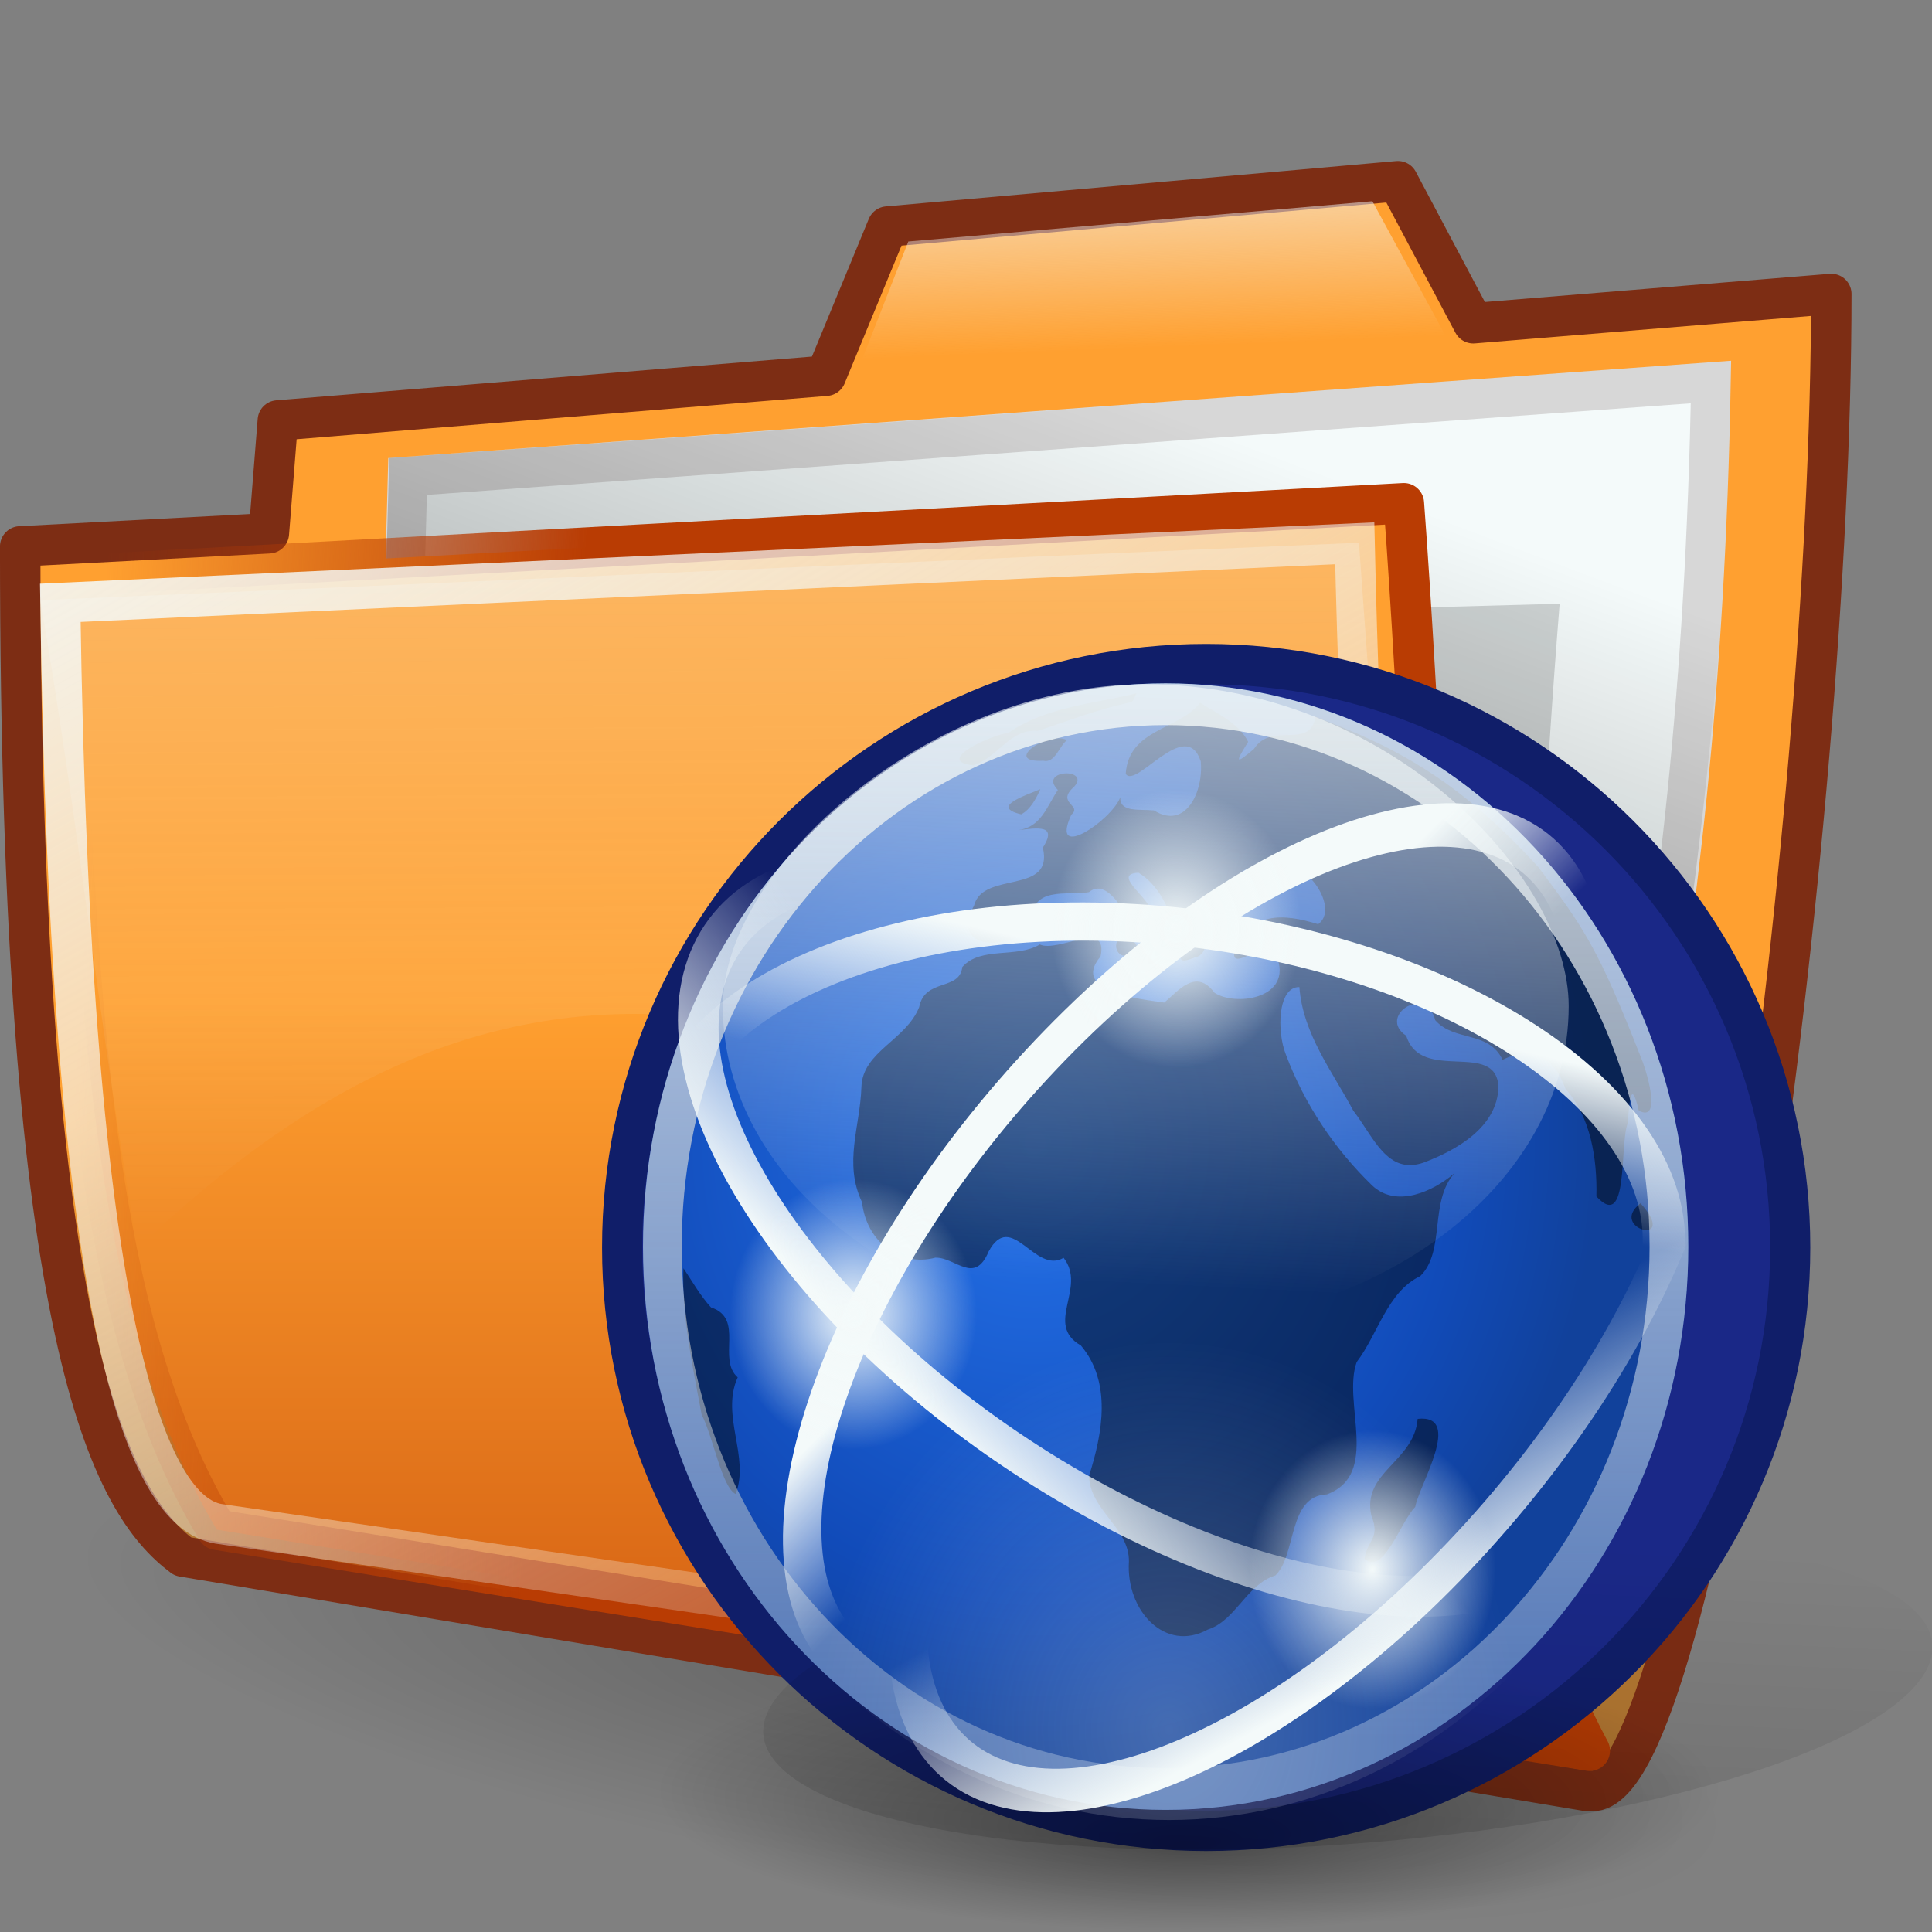 <?xml version="1.0" encoding="UTF-8" standalone="no"?>
<!-- Created with Inkscape (http://www.inkscape.org/) -->

<svg
   xmlns:dc="http://purl.org/dc/elements/1.1/"
   xmlns:cc="http://creativecommons.org/ns#"
   xmlns:rdf="http://www.w3.org/1999/02/22-rdf-syntax-ns#"
   xmlns:svg="http://www.w3.org/2000/svg"
   xmlns="http://www.w3.org/2000/svg"
   xmlns:xlink="http://www.w3.org/1999/xlink"
   xmlns:sodipodi="http://sodipodi.sourceforge.net/DTD/sodipodi-0.dtd"
   xmlns:inkscape="http://www.inkscape.org/namespaces/inkscape"
   sodipodi:docname="internet-ftp-client.svg"
   inkscape:version="0.47 r22583"
   sodipodi:version="0.32"
   id="svg2"
   height="48"
   width="48"
   version="1.0"
   inkscape:export-filename="/home/silvestre/Neu/scalable/actions/document-open.png"
   inkscape:export-xdpi="90"
   inkscape:export-ydpi="90">
  <rect width="100%" height="100%" fill="#808080" stroke="none"/>
  <sodipodi:namedview
     inkscape:window-y="55"
     inkscape:window-x="32"
     inkscape:window-height="588"
     inkscape:window-width="872"
     inkscape:current-layer="g4668"
     inkscape:document-units="px"
     inkscape:cy="22"
     inkscape:cx="24"
     inkscape:zoom="1"
     inkscape:pageshadow="2"
     inkscape:pageopacity="0.0"
     borderopacity="1.0"
     bordercolor="#666666"
     pagecolor="#ffffff"
     id="base"
     showborder="true"
     showgrid="false"
     width="48px"
     height="48px"
     inkscape:showpageshadow="false"
     inkscape:window-maximized="0" />
  <defs
     id="defs3">
    <inkscape:perspective
       id="perspective156"
       inkscape:persp3d-origin="24 : 16 : 1"
       inkscape:vp_z="48 : 24 : 1"
       inkscape:vp_y="0 : 1000 : 0"
       inkscape:vp_x="0 : 24 : 1"
       sodipodi:type="inkscape:persp3d" />
    <linearGradient
       id="linearGradient2871"
       inkscape:collect="always">
      <stop
         id="stop2873"
         offset="0"
         style="stop-color:#ffa740;stop-opacity:1;" />
      <stop
         id="stop2875"
         offset="1"
         style="stop-color:#bf731a;stop-opacity:1" />
    </linearGradient>
    <linearGradient
       id="linearGradient2865">
      <stop
         id="stop2867"
         offset="0"
         style="stop-color:#ffa740;stop-opacity:1;" />
      <stop
         id="stop2869"
         offset="1"
         style="stop-color:#ca6b18;stop-opacity:1" />
    </linearGradient>
    <linearGradient
       id="linearGradient2857"
       inkscape:collect="always">
      <stop
         id="stop2859"
         offset="0"
         style="stop-color:white;stop-opacity:1;" />
      <stop
         id="stop2861"
         offset="1"
         style="stop-color:white;stop-opacity:0.22" />
    </linearGradient>
    <linearGradient
       id="linearGradient11317">
      <stop
         style="stop-color:#000000;stop-opacity:0.49;"
         offset="0"
         id="stop11319" />
      <stop
         style="stop-color:#000000;stop-opacity:0;"
         offset="1"
         id="stop11321" />
    </linearGradient>
    <linearGradient
       inkscape:collect="always"
       id="linearGradient10475">
      <stop
         style="stop-color:#ffffff;stop-opacity:1;"
         offset="0"
         id="stop10477" />
      <stop
         style="stop-color:#ffffff;stop-opacity:0;"
         offset="1"
         id="stop10479" />
    </linearGradient>
    <linearGradient
       id="linearGradient10465">
      <stop
         style="stop-color:#ffa740;stop-opacity:1;"
         offset="0"
         id="stop10467" />
      <stop
         style="stop-color:#d57827;stop-opacity:1;"
         offset="1"
         id="stop10469" />
    </linearGradient>
    <linearGradient
       id="linearGradient10457">
      <stop
         style="stop-color:#000000;stop-opacity:0.323;"
         offset="0"
         id="stop10459" />
      <stop
         style="stop-color:#000000;stop-opacity:0;"
         offset="1"
         id="stop10461" />
    </linearGradient>
    <linearGradient
       id="linearGradient8158">
      <stop
         style="stop-color:#000000;stop-opacity:0.74;"
         offset="0"
         id="stop8160" />
      <stop
         style="stop-color:#000000;stop-opacity:0;"
         offset="1"
         id="stop8162" />
    </linearGradient>
    <linearGradient
       id="linearGradient5866">
      <stop
         style="stop-color:#ffffff;stop-opacity:0.615;"
         offset="0"
         id="stop5868" />
      <stop
         style="stop-color:#ffffff;stop-opacity:0;"
         offset="1"
         id="stop5870" />
    </linearGradient>
    <linearGradient
       inkscape:collect="always"
       id="linearGradient5098">
      <stop
         style="stop-color:#ae5b00;stop-opacity:1;"
         offset="0"
         id="stop5100" />
      <stop
         style="stop-color:#ae5b00;stop-opacity:0;"
         offset="1"
         id="stop5102" />
    </linearGradient>
    <radialGradient
       r="20.929"
       fy="210.29"
       fx="24.735"
       cy="210.29"
       cx="24.735"
       gradientTransform="scale(2.11,0.474)"
       gradientUnits="userSpaceOnUse"
       id="radialGradient1351"
       xlink:href="#linearGradient10457"
       inkscape:collect="always" />
    <linearGradient
       y2="157.023"
       x2="62.504"
       y1="178.638"
       x1="42.722"
       gradientTransform="matrix(1.307,0,0,0.629,15.218,-1.158036e-15)"
       gradientUnits="userSpaceOnUse"
       id="linearGradient1353"
       xlink:href="#linearGradient11317"
       inkscape:collect="always" />
    <linearGradient
       y2="27.31"
       x2="49.017"
       y1="95.898"
       x1="22.532"
       gradientTransform="matrix(1.02,0,0,0.981,1.872959e-17,6)"
       gradientUnits="userSpaceOnUse"
       id="linearGradient1355"
       xlink:href="#linearGradient8158"
       inkscape:collect="always" />
    <linearGradient
       y2="43.167"
       x2="41.862"
       y1="113.422"
       x1="39.661"
       gradientTransform="matrix(1.096,0,0,0.913,1.872959e-17,4)"
       gradientUnits="userSpaceOnUse"
       id="linearGradient1357"
       xlink:href="#linearGradient10465"
       inkscape:collect="always" />
    <linearGradient
       y2="73.22"
       x2="7.034"
       y1="74.339"
       x1="29.54"
       gradientTransform="matrix(1.093,0,0,0.915,1.872959e-17,6)"
       gradientUnits="userSpaceOnUse"
       id="linearGradient1359"
       xlink:href="#linearGradient5098"
       inkscape:collect="always" />
    <linearGradient
       y2="95.257"
       x2="30.81"
       y1="28.559"
       x1="30.223"
       gradientTransform="matrix(1.312,0,0,0.762,1.872959e-17,6)"
       gradientUnits="userSpaceOnUse"
       id="linearGradient1361"
       xlink:href="#linearGradient5866"
       inkscape:collect="always" />
    <linearGradient
       y2="52.198"
       x2="37.014"
       y1="28.907"
       x1="34.212"
       gradientTransform="matrix(1.83,0,0,0.546,1.872959e-17,4)"
       gradientUnits="userSpaceOnUse"
       id="linearGradient1363"
       xlink:href="#linearGradient10475"
       inkscape:collect="always" />
    <linearGradient
       y2="52.198"
       x2="37.014"
       y1="28.907"
       x1="34.212"
       gradientTransform="matrix(0.868,0,0,0.289,-2.06,-6.5)"
       gradientUnits="userSpaceOnUse"
       id="linearGradient2837"
       xlink:href="#linearGradient10475"
       inkscape:collect="always" />
    <linearGradient
       y2="95.257"
       x2="30.81"
       y1="28.559"
       x1="30.223"
       gradientTransform="matrix(0.624,0,0,0.345,-2.314,-2.128)"
       gradientUnits="userSpaceOnUse"
       id="linearGradient2840"
       xlink:href="#linearGradient5866"
       inkscape:collect="always" />
    <linearGradient
       y2="105.102"
       x2="42.138"
       y1="68.161"
       x1="42.138"
       gradientTransform="matrix(0.528,0,0,0.428,-1.912,-4.317)"
       gradientUnits="userSpaceOnUse"
       id="linearGradient2843"
       xlink:href="#linearGradient2865"
       inkscape:collect="always" />
    <linearGradient
       y2="73.22"
       x2="7.034"
       y1="74.339"
       x1="29.54"
       gradientTransform="matrix(0.527,0,0,0.429,-1.912,-3.38)"
       gradientUnits="userSpaceOnUse"
       id="linearGradient2845"
       xlink:href="#linearGradient5098"
       inkscape:collect="always" />
    <linearGradient
       y2="27.31"
       x2="49.017"
       y1="95.898"
       x1="22.532"
       gradientTransform="matrix(0.483,0,0,0.471,-0.288,-4.714)"
       gradientUnits="userSpaceOnUse"
       id="linearGradient2849"
       xlink:href="#linearGradient8158"
       inkscape:collect="always" />
    <linearGradient
       gradientTransform="matrix(0.413,0,0,0.405,-4.298,-2.762)"
       gradientUnits="userSpaceOnUse"
       y2="108.225"
       x2="56.61"
       y1="38.662"
       x1="17.033"
       id="linearGradient2863"
       xlink:href="#linearGradient2857"
       inkscape:collect="always" />
    <linearGradient
       gradientTransform="matrix(0.418,0,0,0.417,-3.974,-3.896)"
       gradientUnits="userSpaceOnUse"
       y2="101.192"
       x2="113.844"
       y1="76.005"
       x1="113.844"
       id="linearGradient2877"
       xlink:href="#linearGradient2871"
       inkscape:collect="always" />
    <linearGradient
       gradientTransform="matrix(0.979,0,0,0.979,2.744,2.791)"
       inkscape:collect="always"
       xlink:href="#linearGradient5085"
       id="linearGradient5091"
       x1="134.9"
       y1="53.314"
       x2="134.9"
       y2="194.279"
       gradientUnits="userSpaceOnUse" />
    <linearGradient
       inkscape:collect="always"
       xlink:href="#linearGradient2793"
       id="linearGradient2799"
       x1="128.189"
       y1="86.2"
       x2="189.934"
       y2="206.335"
       gradientUnits="userSpaceOnUse"
       gradientTransform="matrix(1.445,0,0,1.445,-127.15,-108.58)" />
    <linearGradient
       inkscape:collect="always"
       xlink:href="#XMLID_1_"
       id="linearGradient7"
       gradientUnits="userSpaceOnUse"
       x1="183.607"
       y1="8.897"
       x2="58.777"
       y2="191.462"
       gradientTransform="matrix(0.922,0,0,0.922,9.953,9.779)" />
    <radialGradient
       inkscape:collect="always"
       xlink:href="#XMLID_2_"
       id="radialGradient6"
       gradientUnits="userSpaceOnUse"
       cx="121.448"
       cy="247.774"
       fx="121.448"
       fy="247.774"
       r="163.827"
       gradientTransform="matrix(0.922,0,0,0.922,9.953,9.779)" />
    <radialGradient
       id="XMLID_2_"
       cx="121.448"
       cy="247.774"
       r="163.827"
       fx="121.448"
       fy="247.774"
       gradientUnits="userSpaceOnUse">
      <stop
         offset="0"
         style="stop-color:#CA002D"
         id="stop166" />
      <stop
         offset="1"
         style="stop-color:#FF0000"
         id="stop167" />
    </radialGradient>
    <linearGradient
       id="XMLID_1_"
       gradientUnits="userSpaceOnUse"
       x1="183.607"
       y1="8.897"
       x2="58.777"
       y2="191.462">
      <stop
         offset="0"
         style="stop-color:#FFFFFF"
         id="stop159" />
      <stop
         offset="1"
         style="stop-color:#FF0000"
         id="stop160" />
    </linearGradient>
    <linearGradient
       id="linearGradient1726">
      <stop
         style="stop-color:#fffb00;stop-opacity:1;"
         offset="0"
         id="stop1727" />
      <stop
         style="stop-color:#ff9c00;stop-opacity:1;"
         offset="1"
         id="stop1728" />
    </linearGradient>
    <linearGradient
       id="linearGradient1733">
      <stop
         style="stop-color:#ffffff;stop-opacity:0.77;"
         offset="0"
         id="stop1734" />
      <stop
         style="stop-color:#ffffff;stop-opacity:0;"
         offset="1"
         id="stop1735" />
    </linearGradient>
    <linearGradient
       id="linearGradient2068">
      <stop
         style="stop-color:#000000;stop-opacity:0.25;"
         offset="0"
         id="stop2070" />
      <stop
         style="stop-color:#000000;stop-opacity:0;"
         offset="1"
         id="stop2072" />
    </linearGradient>
    <linearGradient
       inkscape:collect="always"
       id="linearGradient2793">
      <stop
         style="stop-color:#ffffff;stop-opacity:1;"
         offset="0"
         id="stop2795" />
      <stop
         style="stop-color:#ffffff;stop-opacity:0;"
         offset="1"
         id="stop2797" />
    </linearGradient>
    <linearGradient
       inkscape:collect="always"
       id="linearGradient5085">
      <stop
         style="stop-color:#ffffff;stop-opacity:1;"
         offset="0"
         id="stop5087" />
      <stop
         style="stop-color:#ffffff;stop-opacity:0.601"
         offset="1"
         id="stop5089" />
    </linearGradient>
    <radialGradient
       inkscape:collect="always"
       xlink:href="#linearGradient5971"
       id="radialGradient5985"
       gradientUnits="userSpaceOnUse"
       cx="25.149"
       cy="14.426"
       fx="25.149"
       fy="14.426"
       r="2.851" />
    <radialGradient
       inkscape:collect="always"
       xlink:href="#linearGradient5971"
       id="radialGradient5981"
       gradientUnits="userSpaceOnUse"
       cx="25.149"
       cy="14.426"
       fx="25.149"
       fy="14.426"
       r="2.851" />
    <radialGradient
       inkscape:collect="always"
       xlink:href="#linearGradient5971"
       id="radialGradient5977"
       cx="25.149"
       cy="14.426"
       fx="25.149"
       fy="14.426"
       r="2.851"
       gradientUnits="userSpaceOnUse" />
    <linearGradient
       inkscape:collect="always"
       xlink:href="#linearGradient6001"
       id="linearGradient5094"
       gradientUnits="userSpaceOnUse"
       x1="-21.659"
       y1="15.649"
       x2="-21.962"
       y2="21.336" />
    <linearGradient
       inkscape:collect="always"
       xlink:href="#linearGradient6001"
       id="linearGradient5092"
       gradientUnits="userSpaceOnUse"
       x1="-22.823"
       y1="28.338"
       x2="-22.114"
       y2="22.662" />
    <linearGradient
       inkscape:collect="always"
       xlink:href="#linearGradient6001"
       id="linearGradient5090"
       gradientUnits="userSpaceOnUse"
       x1="-25.176"
       y1="30.057"
       x2="-22.114"
       y2="22.662" />
    <linearGradient
       inkscape:collect="always"
       xlink:href="#linearGradient6001"
       id="linearGradient5088"
       gradientUnits="userSpaceOnUse"
       x1="-25.176"
       y1="30.057"
       x2="-22.252"
       y2="21.042" />
    <linearGradient
       id="linearGradient6001"
       inkscape:collect="always">
      <stop
         id="stop6003"
         offset="0"
         style="stop-color:#ffffff;stop-opacity:1;" />
      <stop
         id="stop6005"
         offset="1"
         style="stop-color:#ffffff;stop-opacity:0;" />
    </linearGradient>
    <radialGradient
       inkscape:collect="always"
       xlink:href="#linearGradient4308"
       id="radialGradient3949"
       gradientUnits="userSpaceOnUse"
       gradientTransform="matrix(0.224,2.512926e-17,-2.393278e-17,0.248,5.947,11.115)"
       cx="64.842"
       cy="119.526"
       fx="64.842"
       fy="119.526"
       r="56.443" />
    <linearGradient
       inkscape:collect="always"
       xlink:href="#linearGradient4206"
       id="linearGradient4212"
       x1="59.643"
       y1="14.832"
       x2="59.643"
       y2="121.827"
       gradientUnits="userSpaceOnUse" />
    <linearGradient
       inkscape:collect="always"
       xlink:href="#linearGradient6534"
       id="linearGradient6540"
       x1="29.184"
       y1="367.827"
       x2="83.526"
       y2="21.705"
       gradientUnits="userSpaceOnUse" />
    <radialGradient
       inkscape:collect="always"
       xlink:href="#linearGradient6519"
       id="radialGradient6525"
       cx="56.109"
       cy="115.142"
       fx="56.109"
       fy="136.469"
       r="54.105"
       gradientTransform="matrix(0.914,2.206993e-7,-4.100829e-8,0.17,4.849,95.596)"
       gradientUnits="userSpaceOnUse" />
    <linearGradient
       inkscape:collect="always"
       xlink:href="#linearGradient5044"
       id="linearGradient5063"
       gradientUnits="userSpaceOnUse"
       x1="70.849"
       y1="-18.185"
       x2="67.07"
       y2="69.196"
       gradientTransform="matrix(0.338,0,0,0.385,-1.698,-1.779)" />
    <radialGradient
       inkscape:collect="always"
       xlink:href="#linearGradient2087"
       id="radialGradient5059"
       gradientUnits="userSpaceOnUse"
       cx="52.664"
       cy="59.985"
       fx="52.664"
       fy="59.985"
       r="56.443"
       gradientTransform="matrix(1.119,5.340557e-16,-5.627992e-16,1.119,-6.269,-7.14)" />
    <linearGradient
       id="linearGradient2087">
      <stop
         style="stop-color:#5ab9ff;stop-opacity:1;"
         offset="0"
         id="stop2089" />
      <stop
         id="stop2816"
         offset="0"
         style="stop-color:#007be4;stop-opacity:1;" />
      <stop
         style="stop-color:#005eb5;stop-opacity:1;"
         offset="0.75"
         id="stop2818" />
      <stop
         style="stop-color:#004d9b;stop-opacity:1;"
         offset="1"
         id="stop2091" />
    </linearGradient>
    <linearGradient
       id="linearGradient4308">
      <stop
         style="stop-color:#ffffff;stop-opacity:0.229;"
         offset="0"
         id="stop4310" />
      <stop
         style="stop-color:#ffffff;stop-opacity:0;"
         offset="1"
         id="stop4312" />
    </linearGradient>
    <linearGradient
       inkscape:collect="always"
       id="linearGradient5044">
      <stop
         style="stop-color:#ffffff;stop-opacity:1;"
         offset="0"
         id="stop5046" />
      <stop
         style="stop-color:#ffffff;stop-opacity:0;"
         offset="1"
         id="stop5048" />
    </linearGradient>
    <linearGradient
       inkscape:collect="always"
       id="linearGradient6519">
      <stop
         style="stop-color:black;stop-opacity:0.392"
         offset="0"
         id="stop6521" />
      <stop
         style="stop-color:#000000;stop-opacity:0;"
         offset="1"
         id="stop6523" />
    </linearGradient>
    <linearGradient
       inkscape:collect="always"
       id="linearGradient6534">
      <stop
         style="stop-color:#000000;stop-opacity:0.396"
         offset="0"
         id="stop6536" />
      <stop
         style="stop-color:#000000;stop-opacity:0;"
         offset="1"
         id="stop6538" />
    </linearGradient>
    <linearGradient
       inkscape:collect="always"
       id="linearGradient4206">
      <stop
         style="stop-color:#ffffff;stop-opacity:1;"
         offset="0"
         id="stop4208" />
      <stop
         style="stop-color:#ffffff;stop-opacity:0.369"
         offset="1"
         id="stop4210" />
    </linearGradient>
    <linearGradient
       inkscape:collect="always"
       id="linearGradient5971">
      <stop
         style="stop-color:white;stop-opacity:1;"
         offset="0"
         id="stop5973" />
      <stop
         style="stop-color:white;stop-opacity:0;"
         offset="1"
         id="stop5975" />
    </linearGradient>
    <linearGradient
       y2="21.705"
       x2="83.526"
       y1="367.827"
       x1="29.184"
       gradientUnits="userSpaceOnUse"
       id="linearGradient4706"
       xlink:href="#linearGradient6534"
       inkscape:collect="always" />
    <radialGradient
       r="54.105"
       fy="136.469"
       fx="56.109"
       cy="115.142"
       cx="56.109"
       gradientTransform="matrix(0.914,2.206993e-7,-4.100829e-8,0.17,4.849,95.596)"
       gradientUnits="userSpaceOnUse"
       id="radialGradient4708"
       xlink:href="#linearGradient6519"
       inkscape:collect="always" />
    <radialGradient
       r="56.443"
       fy="59.985"
       fx="52.664"
       cy="59.985"
       cx="52.664"
       gradientTransform="matrix(1.119,5.340557e-16,-5.627992e-16,1.119,-6.269,-7.14)"
       gradientUnits="userSpaceOnUse"
       id="radialGradient4710"
       xlink:href="#linearGradient2087"
       inkscape:collect="always" />
    <radialGradient
       r="56.443"
       fy="119.526"
       fx="64.842"
       cy="119.526"
       cx="64.842"
       gradientTransform="matrix(0.224,2.512926e-17,-2.393278e-17,0.248,5.947,11.115)"
       gradientUnits="userSpaceOnUse"
       id="radialGradient4712"
       xlink:href="#linearGradient4308"
       inkscape:collect="always" />
    <linearGradient
       y2="69.196"
       x2="67.07"
       y1="-18.185"
       x1="70.849"
       gradientTransform="matrix(0.338,0,0,0.385,-1.698,-1.779)"
       gradientUnits="userSpaceOnUse"
       id="linearGradient4714"
       xlink:href="#linearGradient5044"
       inkscape:collect="always" />
    <linearGradient
       y2="121.827"
       x2="59.643"
       y1="14.832"
       x1="59.643"
       gradientUnits="userSpaceOnUse"
       id="linearGradient4716"
       xlink:href="#linearGradient4206"
       inkscape:collect="always" />
    <linearGradient
       y2="21.042"
       x2="-22.252"
       y1="30.057"
       x1="-25.176"
       gradientUnits="userSpaceOnUse"
       id="linearGradient4718"
       xlink:href="#linearGradient6001"
       inkscape:collect="always" />
    <linearGradient
       y2="22.662"
       x2="-22.114"
       y1="30.057"
       x1="-25.176"
       gradientUnits="userSpaceOnUse"
       id="linearGradient4720"
       xlink:href="#linearGradient6001"
       inkscape:collect="always" />
    <linearGradient
       y2="22.662"
       x2="-22.114"
       y1="28.338"
       x1="-22.823"
       gradientUnits="userSpaceOnUse"
       id="linearGradient4722"
       xlink:href="#linearGradient6001"
       inkscape:collect="always" />
    <linearGradient
       y2="21.336"
       x2="-21.962"
       y1="15.649"
       x1="-21.659"
       gradientUnits="userSpaceOnUse"
       id="linearGradient4724"
       xlink:href="#linearGradient6001"
       inkscape:collect="always" />
    <radialGradient
       r="2.851"
       fy="14.426"
       fx="25.149"
       cy="14.426"
       cx="25.149"
       gradientUnits="userSpaceOnUse"
       id="radialGradient4726"
       xlink:href="#linearGradient5971"
       inkscape:collect="always" />
    <radialGradient
       r="2.851"
       fy="14.426"
       fx="25.149"
       cy="14.426"
       cx="25.149"
       gradientUnits="userSpaceOnUse"
       id="radialGradient4728"
       xlink:href="#linearGradient5971"
       inkscape:collect="always" />
    <radialGradient
       r="2.851"
       fy="14.426"
       fx="25.149"
       cy="14.426"
       cx="25.149"
       gradientUnits="userSpaceOnUse"
       id="radialGradient4730"
       xlink:href="#linearGradient5971"
       inkscape:collect="always" />
    <linearGradient
       y2="95.257"
       x2="30.81"
       y1="28.559"
       x1="30.223"
       gradientTransform="matrix(0.624,0,0,0.345,-2.314,-2.128)"
       gradientUnits="userSpaceOnUse"
       id="linearGradient2840-773"
       xlink:href="#linearGradient5866-413"
       inkscape:collect="always" />
    <linearGradient
       id="linearGradient5866-413">
      <stop
         style="stop-color:#f4fafa;stop-opacity:0.615;"
         offset="0"
         id="stop3088" />
      <stop
         style="stop-color:#f4fafa;stop-opacity:0;"
         offset="1"
         id="stop3090" />
    </linearGradient>
    <linearGradient
       gradientTransform="matrix(0.418,0,0,0.417,-3.974,-3.896)"
       gradientUnits="userSpaceOnUse"
       y2="101.192"
       x2="113.844"
       y1="76.005"
       x1="113.844"
       id="linearGradient2877-844"
       xlink:href="#linearGradient2871-464"
       inkscape:collect="always" />
    <linearGradient
       id="linearGradient2871-464"
       inkscape:collect="always">
      <stop
         id="stop3094"
         offset="0"
         style="stop-color:#ffa030;stop-opacity:1;" />
      <stop
         id="stop3096"
         offset="1"
         style="stop-color:#b47832;stop-opacity:1" />
    </linearGradient>
    <linearGradient
       y2="21.705"
       x2="83.526"
       y1="367.827"
       x1="29.184"
       gradientUnits="userSpaceOnUse"
       id="linearGradient4706-339"
       xlink:href="#linearGradient6534-48"
       inkscape:collect="always" />
    <linearGradient
       inkscape:collect="always"
       id="linearGradient6534-48">
      <stop
         style="stop-color:#000000;stop-opacity:0.396"
         offset="0"
         id="stop3100" />
      <stop
         style="stop-color:#000000;stop-opacity:0;"
         offset="1"
         id="stop3102" />
    </linearGradient>
    <radialGradient
       r="54.105"
       fy="136.469"
       fx="56.109"
       cy="115.142"
       cx="56.109"
       gradientTransform="matrix(0.914,2.206993e-7,-4.100829e-8,0.17,4.849,95.596)"
       gradientUnits="userSpaceOnUse"
       id="radialGradient4708-65"
       xlink:href="#linearGradient6519-690"
       inkscape:collect="always" />
    <linearGradient
       inkscape:collect="always"
       id="linearGradient6519-690">
      <stop
         style="stop-color:#000000;stop-opacity:0.392"
         offset="0"
         id="stop3106" />
      <stop
         style="stop-color:#000000;stop-opacity:0;"
         offset="1"
         id="stop3108" />
    </linearGradient>
    <radialGradient
       r="56.443"
       fy="59.985"
       fx="52.664"
       cy="59.985"
       cx="52.664"
       gradientTransform="matrix(1.119,5.340557e-16,-5.627992e-16,1.119,-6.269,-7.14)"
       gradientUnits="userSpaceOnUse"
       id="radialGradient4710-28"
       xlink:href="#linearGradient2087-309"
       inkscape:collect="always" />
    <linearGradient
       id="linearGradient2087-309">
      <stop
         style="stop-color:#4dafff;stop-opacity:1;"
         offset="0"
         id="stop3112" />
      <stop
         id="stop3114"
         offset="0"
         style="stop-color:#2573eb;stop-opacity:1;" />
      <stop
         style="stop-color:#114bb9;stop-opacity:1;"
         offset="0.75"
         id="stop3116" />
      <stop
         style="stop-color:#11419b;stop-opacity:1;"
         offset="1"
         id="stop3118" />
    </linearGradient>
    <radialGradient
       r="56.443"
       fy="119.526"
       fx="64.842"
       cy="119.526"
       cx="64.842"
       gradientTransform="matrix(0.224,2.512926e-17,-2.393278e-17,0.248,5.947,11.115)"
       gradientUnits="userSpaceOnUse"
       id="radialGradient4712-533"
       xlink:href="#linearGradient4308-394"
       inkscape:collect="always" />
    <linearGradient
       id="linearGradient4308-394">
      <stop
         style="stop-color:#f4fafa;stop-opacity:0.229;"
         offset="0"
         id="stop3122" />
      <stop
         style="stop-color:#f4fafa;stop-opacity:0;"
         offset="1"
         id="stop3124" />
    </linearGradient>
    <linearGradient
       y2="69.196"
       x2="67.07"
       y1="-18.185"
       x1="70.849"
       gradientTransform="matrix(0.338,0,0,0.385,-1.698,-1.779)"
       gradientUnits="userSpaceOnUse"
       id="linearGradient4714-17"
       xlink:href="#linearGradient5044-323"
       inkscape:collect="always" />
    <linearGradient
       inkscape:collect="always"
       id="linearGradient5044-323">
      <stop
         style="stop-color:#f4fafa;stop-opacity:1;"
         offset="0"
         id="stop3128" />
      <stop
         style="stop-color:#f4fafa;stop-opacity:0;"
         offset="1"
         id="stop3130" />
    </linearGradient>
    <linearGradient
       y2="121.827"
       x2="59.643"
       y1="14.832"
       x1="59.643"
       gradientUnits="userSpaceOnUse"
       id="linearGradient4716-133"
       xlink:href="#linearGradient4206-203"
       inkscape:collect="always" />
    <linearGradient
       inkscape:collect="always"
       id="linearGradient4206-203">
      <stop
         style="stop-color:#f4fafa;stop-opacity:1;"
         offset="0"
         id="stop3134" />
      <stop
         style="stop-color:#f4fafa;stop-opacity:0.369"
         offset="1"
         id="stop3136" />
    </linearGradient>
    <linearGradient
       y2="21.042"
       x2="-22.252"
       y1="30.057"
       x1="-25.176"
       gradientUnits="userSpaceOnUse"
       id="linearGradient4718-88"
       xlink:href="#linearGradient6001-989"
       inkscape:collect="always" />
    <linearGradient
       id="linearGradient6001-989"
       inkscape:collect="always">
      <stop
         id="stop3140"
         offset="0"
         style="stop-color:#f4fafa;stop-opacity:1;" />
      <stop
         id="stop3142"
         offset="1"
         style="stop-color:#f4fafa;stop-opacity:0;" />
    </linearGradient>
    <linearGradient
       y2="22.662"
       x2="-22.114"
       y1="30.057"
       x1="-25.176"
       gradientUnits="userSpaceOnUse"
       id="linearGradient4720-826"
       xlink:href="#linearGradient6001-230"
       inkscape:collect="always" />
    <linearGradient
       id="linearGradient6001-230"
       inkscape:collect="always">
      <stop
         id="stop3146"
         offset="0"
         style="stop-color:#f4fafa;stop-opacity:1;" />
      <stop
         id="stop3148"
         offset="1"
         style="stop-color:#f4fafa;stop-opacity:0;" />
    </linearGradient>
    <linearGradient
       y2="22.662"
       x2="-22.114"
       y1="28.338"
       x1="-22.823"
       gradientUnits="userSpaceOnUse"
       id="linearGradient4722-202"
       xlink:href="#linearGradient6001-768"
       inkscape:collect="always" />
    <linearGradient
       id="linearGradient6001-768"
       inkscape:collect="always">
      <stop
         id="stop3152"
         offset="0"
         style="stop-color:#f4fafa;stop-opacity:1;" />
      <stop
         id="stop3154"
         offset="1"
         style="stop-color:#f4fafa;stop-opacity:0;" />
    </linearGradient>
    <linearGradient
       y2="21.336"
       x2="-21.962"
       y1="15.649"
       x1="-21.659"
       gradientUnits="userSpaceOnUse"
       id="linearGradient4724-661"
       xlink:href="#linearGradient6001-606"
       inkscape:collect="always" />
    <linearGradient
       id="linearGradient6001-606"
       inkscape:collect="always">
      <stop
         id="stop3158"
         offset="0"
         style="stop-color:#f4fafa;stop-opacity:1;" />
      <stop
         id="stop3160"
         offset="1"
         style="stop-color:#f4fafa;stop-opacity:0;" />
    </linearGradient>
    <radialGradient
       r="2.851"
       fy="14.426"
       fx="25.149"
       cy="14.426"
       cx="25.149"
       gradientUnits="userSpaceOnUse"
       id="radialGradient4726-137"
       xlink:href="#linearGradient5971-143"
       inkscape:collect="always" />
    <linearGradient
       inkscape:collect="always"
       id="linearGradient5971-143">
      <stop
         style="stop-color:#f4fafa;stop-opacity:1;"
         offset="0"
         id="stop3164" />
      <stop
         style="stop-color:#f4fafa;stop-opacity:0;"
         offset="1"
         id="stop3166" />
    </linearGradient>
    <radialGradient
       r="2.851"
       fy="14.426"
       fx="25.149"
       cy="14.426"
       cx="25.149"
       gradientUnits="userSpaceOnUse"
       id="radialGradient4728-47"
       xlink:href="#linearGradient5971-145"
       inkscape:collect="always" />
    <linearGradient
       inkscape:collect="always"
       id="linearGradient5971-145">
      <stop
         style="stop-color:#f4fafa;stop-opacity:1;"
         offset="0"
         id="stop3170" />
      <stop
         style="stop-color:#f4fafa;stop-opacity:0;"
         offset="1"
         id="stop3172" />
    </linearGradient>
    <radialGradient
       r="2.851"
       fy="14.426"
       fx="25.149"
       cy="14.426"
       cx="25.149"
       gradientUnits="userSpaceOnUse"
       id="radialGradient4730-903"
       xlink:href="#linearGradient5971-844"
       inkscape:collect="always" />
    <linearGradient
       inkscape:collect="always"
       id="linearGradient5971-844">
      <stop
         style="stop-color:#f4fafa;stop-opacity:1;"
         offset="0"
         id="stop3176" />
      <stop
         style="stop-color:#f4fafa;stop-opacity:0;"
         offset="1"
         id="stop3178" />
    </linearGradient>
    <linearGradient
       y2="105.102"
       x2="42.138"
       y1="68.161"
       x1="42.138"
       gradientTransform="matrix(0.528,0,0,0.428,-1.912,-4.317)"
       gradientUnits="userSpaceOnUse"
       id="linearGradient2843-632"
       xlink:href="#linearGradient2865-783"
       inkscape:collect="always" />
    <linearGradient
       id="linearGradient2865-783">
      <stop
         id="stop3182"
         offset="0"
         style="stop-color:#ffa030;stop-opacity:1;" />
      <stop
         id="stop3184"
         offset="1"
         style="stop-color:#d76414;stop-opacity:1" />
    </linearGradient>
    <linearGradient
       y2="73.22"
       x2="7.034"
       y1="74.339"
       x1="29.54"
       gradientTransform="matrix(0.527,0,0,0.429,-1.912,-3.38)"
       gradientUnits="userSpaceOnUse"
       id="linearGradient2845-388"
       xlink:href="#linearGradient5098-680"
       inkscape:collect="always" />
    <linearGradient
       inkscape:collect="always"
       id="linearGradient5098-680">
      <stop
         style="stop-color:#b93c03;stop-opacity:1;"
         offset="0"
         id="stop3188" />
      <stop
         style="stop-color:#b93c03;stop-opacity:0;"
         offset="1"
         id="stop3190" />
    </linearGradient>
    <linearGradient
       y2="27.31"
       x2="49.017"
       y1="95.898"
       x1="22.532"
       gradientTransform="matrix(0.483,0,0,0.471,-0.288,-4.714)"
       gradientUnits="userSpaceOnUse"
       id="linearGradient2849-826"
       xlink:href="#linearGradient8158-290"
       inkscape:collect="always" />
    <linearGradient
       id="linearGradient8158-290">
      <stop
         style="stop-color:#000000;stop-opacity:0.74;"
         offset="0"
         id="stop3194" />
      <stop
         style="stop-color:#000000;stop-opacity:0;"
         offset="1"
         id="stop3196" />
    </linearGradient>
    <radialGradient
       r="20.929"
       fy="210.29"
       fx="24.735"
       cy="210.29"
       cx="24.735"
       gradientTransform="scale(2.11,0.474)"
       gradientUnits="userSpaceOnUse"
       id="radialGradient1351-680"
       xlink:href="#linearGradient10457-304"
       inkscape:collect="always" />
    <linearGradient
       id="linearGradient10457-304">
      <stop
         style="stop-color:#000000;stop-opacity:0.323;"
         offset="0"
         id="stop3200" />
      <stop
         style="stop-color:#000000;stop-opacity:0;"
         offset="1"
         id="stop3202" />
    </linearGradient>
    <linearGradient
       y2="52.198"
       x2="37.014"
       y1="28.907"
       x1="34.212"
       gradientTransform="matrix(0.868,0,0,0.289,-2.06,-6.5)"
       gradientUnits="userSpaceOnUse"
       id="linearGradient2837-373"
       xlink:href="#linearGradient10475-102"
       inkscape:collect="always" />
    <linearGradient
       inkscape:collect="always"
       id="linearGradient10475-102">
      <stop
         style="stop-color:#f4fafa;stop-opacity:1;"
         offset="0"
         id="stop3206" />
      <stop
         style="stop-color:#f4fafa;stop-opacity:0;"
         offset="1"
         id="stop3208" />
    </linearGradient>
    <linearGradient
       gradientTransform="matrix(0.413,0,0,0.405,-4.298,-2.762)"
       gradientUnits="userSpaceOnUse"
       y2="108.225"
       x2="56.61"
       y1="38.662"
       x1="17.033"
       id="linearGradient2863-728"
       xlink:href="#linearGradient2857-63"
       inkscape:collect="always" />
    <linearGradient
       id="linearGradient2857-63"
       inkscape:collect="always">
      <stop
         id="stop3212"
         offset="0"
         style="stop-color:#f4fafa;stop-opacity:1;" />
      <stop
         id="stop3214"
         offset="1"
         style="stop-color:#f4fafa;stop-opacity:0.22" />
    </linearGradient>
  </defs>
  <g
     inkscape:label="Layer 1"
     inkscape:groupmode="layer"
     id="layer1">
    <path
       sodipodi:type="arc"
       style="opacity:0.608;fill:url(#radialGradient1351-680);fill-opacity:1;stroke:none;stroke-width:3;stroke-linecap:round;stroke-linejoin:round;stroke-miterlimit:4;stroke-opacity:1"
       id="path9697"
       sodipodi:cx="52.191883"
       sodipodi:cy="99.660515"
       sodipodi:rx="44.162361"
       sodipodi:ry="9.9188194"
       d="M 96.354 99.661 A 44.162 9.919 0 1 1  8.03,99.661 A 44.162 9.919 0 1 1  96.354 99.661 z"
       transform="matrix(0.462,7.970305e-2,-7.970305e-2,0.462,6.234,-8.204)" />
    <path
       sodipodi:nodetypes="ccccccccccccc"
       style="fill:url(#linearGradient2877-844);fill-opacity:1;fill-rule:evenodd;stroke:#7d2d14;stroke-width:1.005;stroke-linecap:round;stroke-linejoin:round;stroke-miterlimit:4;stroke-dasharray:none;stroke-opacity:1"
       d="M 34.731,4.502 L 22.05,5.629 L 20.52,9.335 L 6.903,10.447 L 6.68,13.249 L 0.502,13.575 C 0.502,33.441 2.778,37.353 4.542,38.672 L 39.439,44.498 L 39.439,44.483 L 39.558,44.498 C 42.223,44.498 45.498,20.753 45.498,7.304 L 36.603,8.031 L 34.731,4.502 z "
       id="path2055" />
    <path
       style="fill:#f4fafa;fill-opacity:1;fill-rule:evenodd;stroke:#d7d7d7;stroke-width:0.983;stroke-linecap:butt;stroke-linejoin:miter;stroke-miterlimit:4;stroke-dasharray:none;stroke-opacity:1"
       d="M 10.126,11.838 L 9.492,35.746 L 37.958,43.008 C 39.648,32.415 42.233,24.815 42.508,9.492 L 10.126,11.838 z "
       id="path3578"
       sodipodi:nodetypes="ccccc" />
    <path
       style="fill:url(#linearGradient2849-826);fill-opacity:1;fill-rule:evenodd;stroke:none;stroke-width:0.6;stroke-linecap:butt;stroke-linejoin:miter;stroke-miterlimit:4;stroke-opacity:1"
       d="M 9.671,11.38 L 9,35.635 L 38.29,42.9 C 40.068,34.572 42.981,21.251 43,9 L 9.671,11.38 z "
       id="path7390"
       sodipodi:nodetypes="ccccc" />
    <path
       style="fill:#000000;fill-opacity:0.16;fill-rule:evenodd;stroke:none;stroke-width:1px;stroke-linecap:butt;stroke-linejoin:miter;stroke-opacity:1"
       d="M 38.749,15 C 38.006,24.253 37.6,36.289 39,43.428 L 33.647,42.161 L 30,15.238 L 38.749,15 z "
       id="path8166"
       sodipodi:nodetypes="ccccc" />
    <path
       style="fill:url(#linearGradient2843-632);fill-opacity:1;fill-rule:evenodd;stroke:url(#linearGradient2845-388);stroke-width:1.007;stroke-linecap:round;stroke-linejoin:round;stroke-miterlimit:4;stroke-dasharray:none;stroke-opacity:1"
       d="M 1.504,14.313 L 34.878,12.504 C 35.689,23.36 35.581,36.215 39.496,43.496 L 5.39,38.005 C 2.028,32.477 1.894,23.429 1.504,14.313 z "
       id="path1293"
       sodipodi:nodetypes="ccccc" />
    <path
       style="opacity:0.527;fill:url(#linearGradient2840-773);fill-opacity:1;fill-rule:evenodd;stroke:none;stroke-width:1px;stroke-linecap:butt;stroke-linejoin:miter;stroke-opacity:1"
       d="M 1,14.911 C 12.052,14.448 22.711,13.947 33.763,13.484 C 34.334,21.55 34.801,27.228 36,34 C 22.213,24.946 13.72,21.147 3.418,31.021 C 2.481,25.639 1.937,20.294 1,14.911 z "
       id="path5106"
       sodipodi:nodetypes="ccccc" />
    <path
       style="fill:url(#linearGradient2837-373);fill-opacity:1;fill-rule:evenodd;stroke:none;stroke-width:1px;stroke-linecap:butt;stroke-linejoin:miter;stroke-opacity:1"
       d="M 21,10 L 22.567,6 L 34.097,5 L 36,8.5 L 21,10 z "
       id="path10473" />
    <path
       sodipodi:nodetypes="ccccc"
       id="path1961"
       d="M 5.423,37.858 C 3.664,37.552 1.755,33.084 1.498,14.977 L 33.659,13.498 C 33.903,24.549 34.905,37.743 37.502,42.502 L 5.423,37.858 z "
       style="fill:none;fill-opacity:1;fill-rule:evenodd;stroke:url(#linearGradient2863-728);stroke-width:0.995;stroke-linecap:butt;stroke-linejoin:miter;stroke-miterlimit:4;stroke-dasharray:none;stroke-opacity:0.897" />
    <g
       transform="matrix(0.688,0,0,0.692,75,14.767)"
       inkscape:label="Layer 1"
       id="g4668">
      <g
         transform="matrix(1,0,0,1,-87.273,3.421895e-3)"
         id="g4687">
        <path
           id="path3969"
           d="M 42.909,23.445 C 42.909,35.006 33.46,44.389 21.818,44.389 C 10.176,44.389 0.727,35.006 0.727,23.445 C 0.727,11.883 10.176,2.5 21.818,2.5 C 33.46,2.5 42.909,11.883 42.909,23.445 z "
           style="color:black;fill:#1a2887;fill-opacity:1;fill-rule:evenodd;stroke:#101e69;stroke-width:1.449;stroke-linecap:round;stroke-linejoin:round;marker:none;marker-start:none;marker-mid:none;marker-end:none;stroke-miterlimit:4;stroke-dashoffset:0;stroke-opacity:1;visibility:visible;display:inline;overflow:visible" />
        <path
           transform="matrix(0.361,0,-9.757744e-2,0.102,9.55,32.082)"
           d="m 123.749,70.849 c 0,31.173 -25.27,56.443 -56.443,56.443 -31.173,0 -56.443,-25.27 -56.443,-56.443 0,-31.173 25.27,-56.443 56.443,-56.443 31.173,0 56.443,25.27 56.443,56.443 z"
           sodipodi:ry="56.442806"
           sodipodi:rx="56.442806"
           sodipodi:cy="70.848709"
           sodipodi:cx="67.306274"
           id="path6532"
           style="opacity:1;color:black;fill:url(#linearGradient4706-339);fill-opacity:1;fill-rule:evenodd;stroke:none;stroke-width:3;stroke-linecap:round;stroke-linejoin:round;marker:none;marker-start:none;marker-mid:none;marker-end:none;stroke-miterlimit:4;stroke-dasharray:none;stroke-dashoffset:0;stroke-opacity:1;visibility:visible;display:inline;overflow:visible"
           sodipodi:type="arc" />
        <path
           transform="matrix(0.39,0,0,0.55,-0.781,-20.429)"
           d="m 110.215,115.142 c 0,5.072 -24.224,9.185 -54.105,9.185 -29.882,0 -54.105,-4.112 -54.105,-9.185 0,-5.072 24.224,-9.185 54.105,-9.185 29.882,0 54.105,4.112 54.105,9.185 z"
           sodipodi:ry="9.1845608"
           sodipodi:rx="54.105412"
           sodipodi:cy="115.14162"
           sodipodi:cx="56.109314"
           id="path5065"
           style="opacity:1;color:black;fill:url(#radialGradient4708-65);fill-opacity:1;fill-rule:evenodd;stroke:none;stroke-width:3;stroke-linecap:round;stroke-linejoin:round;marker:none;marker-start:none;marker-mid:none;marker-end:none;stroke-miterlimit:4;stroke-dasharray:none;stroke-dashoffset:0;stroke-opacity:1;visibility:visible;display:inline;overflow:visible"
           sodipodi:type="arc" />
        <path
           transform="matrix(0.322,0,0,0.345,-1.318,-1.029)"
           d="m 123.749,70.849 c 0,31.173 -25.27,56.443 -56.443,56.443 -31.173,0 -56.443,-25.27 -56.443,-56.443 0,-31.173 25.27,-56.443 56.443,-56.443 31.173,0 56.443,25.27 56.443,56.443 z"
           sodipodi:ry="56.442806"
           sodipodi:rx="56.442806"
           sodipodi:cy="70.848709"
           sodipodi:cx="67.306274"
           id="path1359"
           style="opacity:1;color:black;fill:url(#radialGradient4710-28);fill-opacity:1;fill-rule:evenodd;stroke:#11419b;stroke-width:4.345;stroke-linecap:round;stroke-linejoin:round;marker:none;marker-start:none;marker-mid:none;marker-end:none;stroke-miterlimit:4;stroke-dasharray:none;stroke-dashoffset:0;stroke-opacity:1;visibility:visible;display:inline;overflow:visible"
           sodipodi:type="arc" />
        <g
           style="fill:#cedcff;fill-opacity:1"
           transform="matrix(0.339,0,0,0.376,-3.784,-2.261)"
           inkscape:label="Layer 1"
           id="g2125">
          <path
             id="path4290"
             style="fill:#000000;fill-opacity:0.468;fill-rule:evenodd;stroke:none;stroke-width:1pt;stroke-linecap:butt;stroke-linejoin:miter;stroke-opacity:1"
             d="M 68.096,15.456 C 63.486,16.462 58.558,16.712 54.442,19.236 C 52.848,19.366 46.408,21.893 50.706,22.332 C 53.369,21.576 54.606,18.808 57.578,19.04 C 60.769,18.091 64.051,16.961 67.53,16.296 C 67.889,16.13 67.896,15.734 68.096,15.456 z M 74.882,16.349 C 72.579,18.997 67.27,18.829 66.952,23.142 C 68.037,24.634 73.377,17.614 74.947,21.95 C 75.257,24.858 73.319,28.528 69.962,26.633 C 68.333,26.497 66.305,26.832 66.373,25.374 C 65.527,27.513 58.792,31.651 61.158,27.04 C 62.386,26.117 59.439,25.949 61.464,24.363 C 63.256,22.543 57.569,22.715 59.722,24.678 C 58.475,26.398 57.912,28.227 55.461,28.527 C 57.553,28.293 59.729,27.955 58.123,30.188 C 59.335,34.741 51.727,32.364 50.794,35.724 C 48.028,40.175 54.937,39.94 56.909,37.747 C 56.576,33.631 60.812,34.846 63.035,34.439 C 65.37,32.706 67.835,38.068 68.991,39.985 C 70.505,40.784 72.168,37.651 69.861,36.841 C 70.134,35.302 65.18,32.698 68.316,32.586 C 70.411,33.701 71.591,36.01 71.986,37.514 C 76.163,37.325 70.269,42.152 74.278,40.684 C 76.819,40.229 74.004,35.992 77.377,37.654 C 81.639,39.291 75.913,32.154 80.779,32.124 C 83.04,30.789 81.827,36.763 83.219,33.843 C 84.009,29.112 90.337,35.607 87.453,37.501 C 83.787,36.482 80.094,36.184 78.505,40.313 C 78.284,42.257 83.846,37.508 83.197,40.976 C 84.369,44.654 78.594,45.323 76.416,44.049 C 74.413,41.638 72.548,43.885 71.057,44.982 C 68.733,44.657 61.003,44.043 64.271,40.58 C 65.135,36.964 59.757,40.25 57.799,39.436 C 55.328,40.775 51.519,39.589 49.544,41.586 C 49.261,43.901 45.558,42.624 44.952,45.411 C 43.552,48.582 38.915,49.642 38.798,53.041 C 38.665,56.841 36.875,60.299 38.863,64.042 C 39.341,67.871 42.968,70.24 46.679,69.34 C 48.827,69.294 50.843,71.983 52.355,68.741 C 54.79,64.728 57.281,70.977 60.334,69.354 C 62.848,72.251 58.231,75.696 62.172,77.723 C 65.477,81.224 64.495,86.086 63.051,90.151 C 63.073,93.424 67.37,95.128 67.292,98.373 C 66.963,103.016 71.142,107.09 75.701,104.846 C 78.656,104.013 79.853,100.503 82.882,99.693 C 85.181,97.753 84.182,92.083 88.379,91.945 C 94.107,90.03 89.998,83.183 91.558,79.306 C 93.848,76.601 94.82,72.599 98.327,71.101 C 101.038,68.727 99.248,63.943 101.998,61.255 C 99.669,63.05 95.75,64.621 93.2,62.44 C 89.254,59.018 86.01,54.736 83.998,49.907 C 83.056,47.772 83.116,43.478 85.45,43.498 C 85.818,47.979 88.987,51.588 91.199,55.308 C 93.315,57.726 94.791,61.517 98.719,60.25 C 102.037,59.125 106.585,56.926 106.658,52.992 C 106.349,48.537 98.404,52.698 96.837,48.152 C 93.702,46.284 98.97,43.2 99.92,46.662 C 101.955,48.738 105.603,47.641 107.099,50.445 C 110.127,49.092 112.55,50.044 113.798,53.221 C 116.467,55.864 117.189,59.869 117.09,63.491 C 120.592,66.906 119.516,58.523 120.442,56.462 C 120.581,54.507 120.779,52.099 121.602,55.296 C 124.165,56.525 122.379,51.303 121.794,50.127 C 117.299,39.859 115.855,37.978 110.925,32.067 C 102.788,24.086 96.176,20.68 87.168,17.71 C 86.513,20.909 82.513,18.093 80.605,20.772 C 78.604,22.285 78.594,22.092 79.997,20.083 C 78.978,18.255 76.663,17.381 74.882,16.349 z M 60.689,19.922 C 58.688,18.975 53.732,22.1 58.17,21.889 C 59.425,22.151 59.844,20.521 60.689,19.922 z M 57.857,24.605 C 56.26,25.216 52.466,26.292 55.819,27.008 C 56.779,26.557 57.405,25.523 57.857,24.605 z M 67.006,38.221 C 64.578,39.439 66.847,41.861 68.129,39.557 C 67.825,39.052 67.348,38.696 67.006,38.221 z M 121.795,64.145 C 118.228,66.576 126.021,68.406 121.795,64.145 z M 19.842,70.353 C 19.635,74.81 20.78,79.508 21.775,84.315 C 23.059,86.589 23.922,91.246 25.4,91.904 C 26.94,88.373 23.773,84.423 25.62,80.769 C 23.397,79.021 26.388,75.145 22.774,74.089 C 21.637,72.977 20.79,71.62 19.842,70.353 z M 98.05,84.731 C 97.681,88.846 92.079,89.812 93.123,93.983 C 94.121,96.169 92.634,96.331 92.404,98.103 C 94.464,99.683 96.215,94.538 97.794,93.142 C 98.162,91.109 102.964,84.255 98.05,84.731 z " />
        </g>
        <path
           sodipodi:nodetypes="csssc"
           id="path2854"
           d="M 39,23.5 C 39,34.816 30.7,44 20.473,44 C 10.246,44 1.946,34.816 1.946,23.5 C 1.946,12.184 10.246,3 20.473,3 C 30.7,3 39,12.184 39,23.5 z "
           style="color:black;fill:url(#radialGradient4712-533);fill-opacity:1;fill-rule:evenodd;stroke:none;stroke-width:3;stroke-linecap:round;stroke-linejoin:round;marker:none;marker-start:none;marker-mid:none;marker-end:none;stroke-miterlimit:4;stroke-dashoffset:0;stroke-opacity:1;visibility:visible;display:inline;overflow:visible" />
        <path
           sodipodi:nodetypes="csssc"
           id="path4316"
           d="M 34.909,14.78 C 34.909,21.158 28.067,26.335 19.636,26.335 C 11.206,26.335 4.364,21.158 4.364,14.78 C 4.364,9.795 11.849,3.225 19.636,3.225 C 28.343,3.225 34.909,10.084 34.909,14.78 z "
           style="color:black;fill:url(#linearGradient4714-17);fill-opacity:1;fill-rule:evenodd;stroke:none;stroke-width:3;stroke-linecap:round;stroke-linejoin:round;marker:none;marker-start:none;marker-mid:none;marker-end:none;stroke-miterlimit:4;stroke-dashoffset:0;stroke-opacity:1;visibility:visible;display:inline;overflow:visible" />
        <path
           transform="matrix(0.322,0,0,0.345,-1.318,-1.029)"
           d="m 123.749,70.849 c 0,31.173 -25.27,56.443 -56.443,56.443 -31.173,0 -56.443,-25.27 -56.443,-56.443 0,-31.173 25.27,-56.443 56.443,-56.443 31.173,0 56.443,25.27 56.443,56.443 z"
           sodipodi:ry="56.442806"
           sodipodi:rx="56.442806"
           sodipodi:cy="70.848709"
           sodipodi:cx="67.306274"
           id="path3331"
           style="opacity:1;color:black;fill:none;fill-opacity:1;fill-rule:evenodd;stroke:url(#linearGradient4716-133);stroke-width:4.345;stroke-linecap:round;stroke-linejoin:round;marker:none;marker-start:none;marker-mid:none;marker-end:none;stroke-miterlimit:4;stroke-dasharray:none;stroke-dashoffset:0;stroke-opacity:0.794;visibility:visible;display:inline;overflow:visible"
           sodipodi:type="arc" />
        <g
           transform="matrix(0.897,0,0,1.027,-6.863,7.896)"
           id="g5082">
          <path
             sodipodi:type="arc"
             style="color:black;fill:none;fill-opacity:1;fill-rule:evenodd;stroke:url(#linearGradient4718-88);stroke-width:1.332;stroke-linecap:round;stroke-linejoin:round;marker:none;marker-start:none;marker-mid:none;marker-end:none;stroke-miterlimit:4;stroke-dasharray:none;stroke-dashoffset:0;stroke-opacity:1;visibility:visible;display:inline;overflow:visible"
             id="path5991"
             sodipodi:cx="-18.561554"
             sodipodi:cy="21.041553"
             sodipodi:rx="15.733126"
             sodipodi:ry="9.4575529"
             d="m -2.828,21.042 c 0,5.223 -7.044,9.458 -15.733,9.458 -8.689,0 -15.733,-4.234 -15.733,-9.458 0,-5.223 7.044,-9.458 15.733,-9.458 8.689,0 15.733,4.234 15.733,9.458 z"
             inkscape:r_cx="true"
             inkscape:r_cy="true"
             transform="matrix(1.131,0.613,-0.477,0.879,60.918,7.484)" />
          <path
             transform="matrix(0.939,-0.879,0.683,0.73,39.142,-13.012)"
             inkscape:r_cy="true"
             inkscape:r_cx="true"
             d="m -2.828,21.042 c 0,5.223 -7.044,9.458 -15.733,9.458 -8.689,0 -15.733,-4.234 -15.733,-9.458 0,-5.223 7.044,-9.458 15.733,-9.458 8.689,0 15.733,4.234 15.733,9.458 z"
             sodipodi:ry="9.4575529"
             sodipodi:rx="15.733126"
             sodipodi:cy="21.041553"
             sodipodi:cx="-18.561554"
             id="path6009"
             style="color:black;fill:none;fill-opacity:1;fill-rule:evenodd;stroke:url(#linearGradient4720-826);stroke-width:1.332;stroke-linecap:round;stroke-linejoin:round;marker:none;marker-start:none;marker-mid:none;marker-end:none;stroke-miterlimit:4;stroke-dasharray:none;stroke-dashoffset:0;stroke-opacity:1;visibility:visible;display:inline;overflow:visible"
             sodipodi:type="arc" />
          <path
             sodipodi:type="arc"
             style="color:black;fill:none;fill-opacity:1;fill-rule:evenodd;stroke:url(#linearGradient4722-202);stroke-width:1.332;stroke-linecap:round;stroke-linejoin:round;marker:none;marker-start:none;marker-mid:none;marker-end:none;stroke-miterlimit:4;stroke-dasharray:none;stroke-dashoffset:0;stroke-opacity:1;visibility:visible;display:inline;overflow:visible"
             id="path6013"
             sodipodi:cx="-18.561554"
             sodipodi:cy="21.041553"
             sodipodi:rx="15.733126"
             sodipodi:ry="9.4575529"
             d="m -2.828,21.042 c 0,5.223 -7.044,9.458 -15.733,9.458 -8.689,0 -15.733,-4.234 -15.733,-9.458 0,-5.223 7.044,-9.458 15.733,-9.458 8.689,0 15.733,4.234 15.733,9.458 z"
             inkscape:r_cx="true"
             inkscape:r_cy="true"
             transform="matrix(-1.28,-0.126,9.806226e-2,-0.995,4.423,31.963)" />
          <path
             sodipodi:type="arc"
             style="color:black;fill:none;fill-opacity:1;fill-rule:evenodd;stroke:url(#linearGradient4724-661);stroke-width:1.363;stroke-linecap:round;stroke-linejoin:round;marker:none;marker-start:none;marker-mid:none;marker-end:none;stroke-miterlimit:4;stroke-dasharray:none;stroke-dashoffset:0;stroke-opacity:1;visibility:visible;display:inline;overflow:visible"
             id="path6017"
             sodipodi:cx="-18.561554"
             sodipodi:cy="21.041553"
             sodipodi:rx="15.733126"
             sodipodi:ry="9.4575529"
             d="m -2.828,21.042 c 0,5.223 -7.044,9.458 -15.733,9.458 -8.689,0 -15.733,-4.234 -15.733,-9.458 0,-5.223 7.044,-9.458 15.733,-9.458 8.689,0 15.733,4.234 15.733,9.458 z"
             inkscape:r_cx="true"
             inkscape:r_cy="true"
             transform="matrix(0.918,-0.859,0.668,0.713,34.461,-15.47)" />
        </g>
        <path
           transform="matrix(1.585,0,0,1.754,-19.122,-13.299)"
           d="m 28,14.426 c 0,1.575 -1.276,2.851 -2.851,2.851 -1.575,0 -2.851,-1.276 -2.851,-2.851 0,-1.575 1.276,-2.851 2.851,-2.851 1.575,0 2.851,1.276 2.851,2.851 z"
           sodipodi:ry="2.8510637"
           sodipodi:rx="2.8510637"
           sodipodi:cy="14.425532"
           sodipodi:cx="25.148935"
           id="path5096"
           style="opacity:1;fill:url(#radialGradient4726-137);fill-opacity:1;stroke:none;stroke-width:1;stroke-linecap:round;stroke-linejoin:round;stroke-miterlimit:4;stroke-dasharray:none;stroke-dashoffset:0;stroke-opacity:1"
           sodipodi:type="arc" />
        <path
           transform="matrix(1.565,0,0,1.754,-11.536,9.701)"
           d="m 28,14.426 c 0,1.575 -1.276,2.851 -2.851,2.851 -1.575,0 -2.851,-1.276 -2.851,-2.851 0,-1.575 1.276,-2.851 2.851,-2.851 1.575,0 2.851,1.276 2.851,2.851 z"
           sodipodi:ry="2.8510637"
           sodipodi:rx="2.8510637"
           sodipodi:cy="14.425532"
           sodipodi:cx="25.148935"
           id="path5979"
           style="opacity:1;fill:url(#radialGradient4728-47);fill-opacity:1;stroke:none;stroke-width:1;stroke-linecap:round;stroke-linejoin:round;stroke-miterlimit:4;stroke-dasharray:none;stroke-dashoffset:0;stroke-opacity:1"
           sodipodi:type="arc" />
        <path
           transform="matrix(1.565,0,0,1.701,-30.28,1.306)"
           d="m 28,14.426 c 0,1.575 -1.276,2.851 -2.851,2.851 -1.575,0 -2.851,-1.276 -2.851,-2.851 0,-1.575 1.276,-2.851 2.851,-2.851 1.575,0 2.851,1.276 2.851,2.851 z"
           sodipodi:ry="2.8510637"
           sodipodi:rx="2.8510637"
           sodipodi:cy="14.425532"
           sodipodi:cx="25.148935"
           id="path5983"
           style="opacity:1;fill:url(#radialGradient4730-903);fill-opacity:1;stroke:none;stroke-width:1;stroke-linecap:round;stroke-linejoin:round;stroke-miterlimit:4;stroke-dasharray:none;stroke-dashoffset:0;stroke-opacity:1"
           sodipodi:type="arc" />
      </g>
    </g>
  </g>
</svg>

